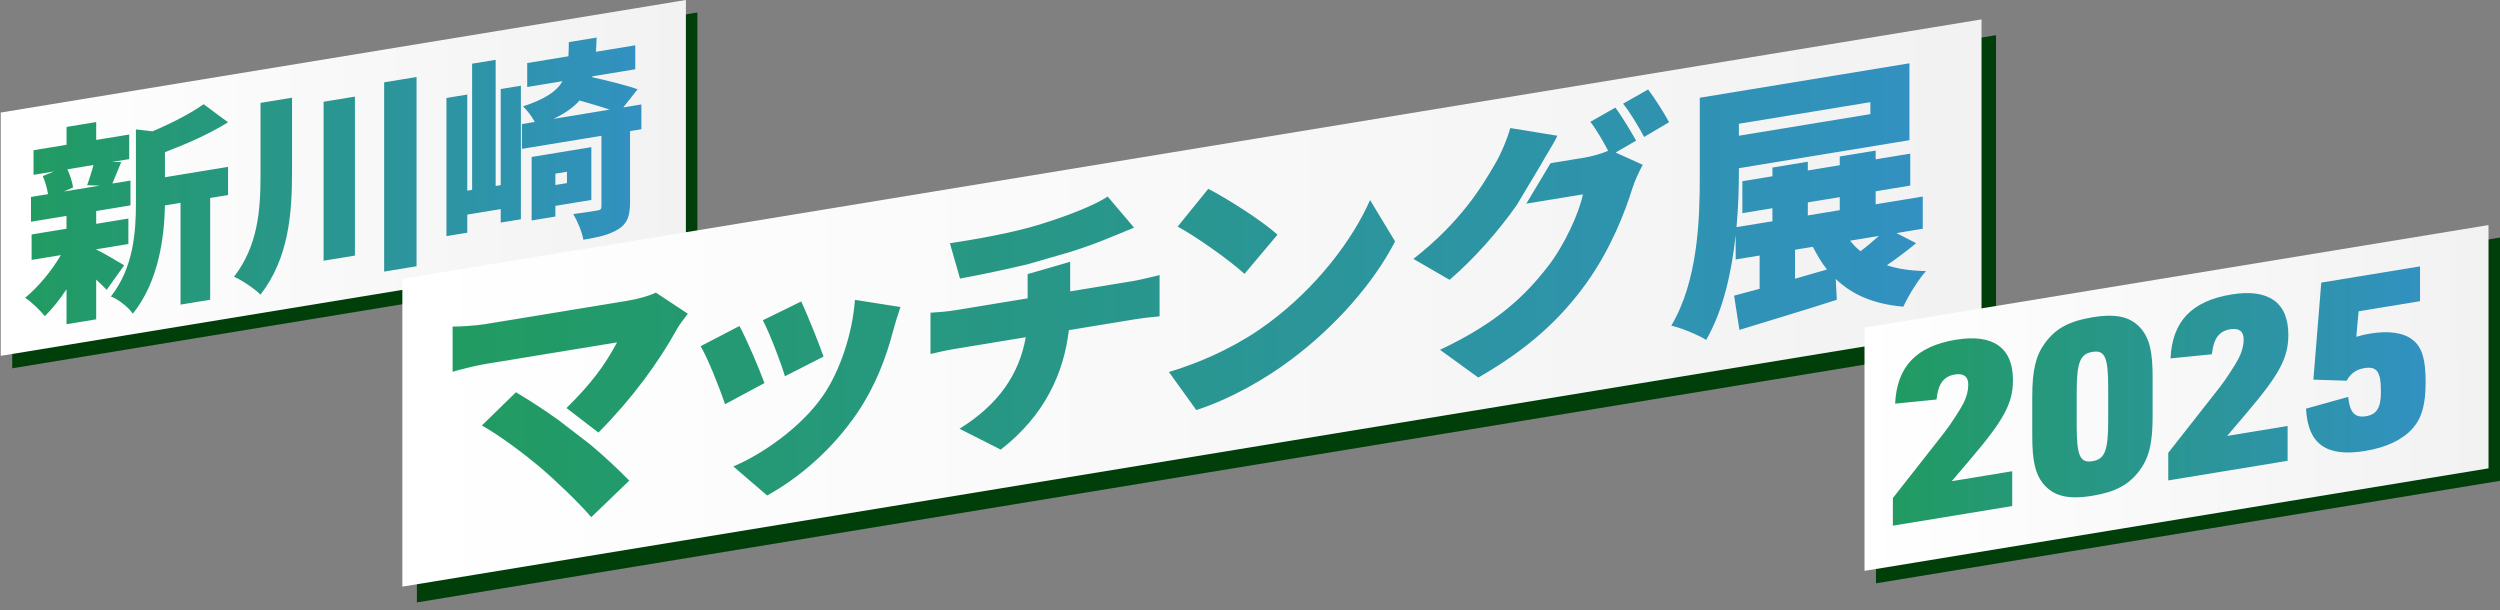 <?xml version="1.0" encoding="UTF-8"?>
<svg id="_レイヤー_1" data-name="レイヤー 1" xmlns="http://www.w3.org/2000/svg" xmlns:xlink="http://www.w3.org/1999/xlink" viewBox="0 0 1433.24 349.88">
  <rect x="0" y="0" width="1433.24" height="349.88" fill="#808080" stroke="none"/>
  <defs>
    <style>
      .cls-1 {
        fill: url(#_名称未設定グラデーション_36-2);
      }

      .cls-1, .cls-2, .cls-3, .cls-4, .cls-5, .cls-6, .cls-7 {
        stroke-width: 0px;
      }

      .cls-2 {
        fill: url(#_名称未設定グラデーション_30-3);
      }

      .cls-3 {
        fill: url(#_名称未設定グラデーション_30);
      }

      .cls-4 {
        fill: #013f0a;
      }

      .cls-5 {
        fill: url(#_名称未設定グラデーション_30-2);
      }

      .cls-6 {
        fill: url(#_名称未設定グラデーション_36);
      }

      .cls-7 {
        fill: url(#_名称未設定グラデーション_36-3);
      }
    </style>
    <linearGradient id="_名称未設定グラデーション_30" data-name="名称未設定グラデーション 30" x1=".43" y1="385.96" x2="393.22" y2="385.96" gradientTransform="translate(0 -251.63) rotate(-9.33) scale(1.01 .99) skewX(-9.09)" gradientUnits="userSpaceOnUse">
      <stop offset="0" stop-color="#fff"/>
      <stop offset="1" stop-color="#f2f2f3"/>
    </linearGradient>
    <linearGradient id="_名称未設定グラデーション_36" data-name="名称未設定グラデーション 36" x1="14.4" y1="103.69" x2="367.72" y2="103.69" gradientUnits="userSpaceOnUse">
      <stop offset="0" stop-color="#219b61"/>
      <stop offset="1" stop-color="#3291c1"/>
    </linearGradient>
    <linearGradient id="_名称未設定グラデーション_30-2" data-name="名称未設定グラデーション 30" x1="230.67" y1="537.59" x2="1136" y2="537.59" xlink:href="#_名称未設定グラデーション_30"/>
    <linearGradient id="_名称未設定グラデーション_36-2" data-name="名称未設定グラデーション 36" x1="259.49" y1="166.39" x2="1104.16" y2="166.39" xlink:href="#_名称未設定グラデーション_36"/>
    <linearGradient id="_名称未設定グラデーション_30-3" data-name="名称未設定グラデーション 30" x1="1068.92" y1="684.74" x2="1426.66" y2="684.74" xlink:href="#_名称未設定グラデーション_30"/>
    <linearGradient id="_名称未設定グラデーション_36-3" data-name="名称未設定グラデーション 36" x1="1085.16" y1="227.04" x2="1390.6" y2="227.04" xlink:href="#_名称未設定グラデーション_36"/>
  </defs>
  <polygon class="cls-4" points="399.8 146.63 7.01 211.15 7.01 71.67 399.8 7.15 399.8 146.63"/>
  <polygon class="cls-3" points="393.22 139.48 .43 204 .43 64.52 393.22 0 393.22 139.48"/>
  <path class="cls-6" d="m61.17,166.16c-1.57-1.67-3.74-3.73-6.03-5.88v22.79l-17,2.79v-20.01c-3.86,5.82-8.2,11.23-12.42,15.42-2.65-3.3-7.72-8.26-11.33-10.56,7.47-6.05,15.19-15.39,20.49-24.46l-16.76,2.75v-14.59l20.01-3.29v-7.35l-20.37,3.35v-14.23l9.77-1.6c-.48-3.3-1.69-7.32-3.01-10.36l6.39-2.62-11.69,1.92v-14.11l18.93-3.11v-10.25l17-2.79v10.25l18.93-3.11v14.11l-9.77,1.6,5.18.11c-2.05,4.8-3.62,9.03-5.06,12.28l10.37-1.7v14.23l-19.65,3.23v7.35l18.45-3.03v14.59l-18.45,3.03v.12c4.34,2.06,13.5,7.55,16.03,9.06l-10.01,14.06Zm-22.54-69.11c1.57,3.36,2.89,7.48,3.25,10.44l-5.3,2.32,20.62-3.39-7.23-.26c1.21-3.33,2.65-7.79,3.62-11.56l-14.95,2.46Zm55.94,4.55l36.17-5.94v16.15l-10.25,1.68v58.35l-17,2.79v-58.35l-8.92,1.47c-.36,17.9-3.5,43.61-18.45,62.1-2.17-3.5-8.56-8.48-12.54-9.88,13.14-16.75,14.35-37.44,14.35-53.71v-42.07l9.52,1.09c11.09-4.71,22.06-10.38,29.3-15.54l13.98,10.36c-10.73,6.71-23.99,12.5-36.17,17.15v14.35Zm72.86-45.6v42.2c0,23.75-1.69,49.46-18.08,70.72-3.38-3.42-10.61-8.26-15.19-10.28,13.62-17.55,15.19-38.06,15.19-57.59v-42.07l18.08-2.97Zm36.05-.62v91.14l-17.96,2.95V58.33l17.96-2.95Zm35.32-11.23v108.5l-18.57,3.05V47.2l18.57-3.05Zm48.26,6.9l11.57-1.9v76.55l-11.57,1.9v-7.72l-19.17,3.15v10.37l-11.94,1.96V56.16l11.94-1.96v55.09l2.77-.46V36.51l13.5-2.22v72.33l2.89-.48v-55.09Zm80.65,23.04l-6.51,1.07v40.87c0,7.6-1.45,12.05-6.63,15.32-5.18,3.26-11.69,4.69-20.13,6.08-.72-4.46-3.5-10.88-5.79-14.72,5.42-.65,11.81-1.7,13.74-2.02,1.81-.3,2.41-.76,2.41-2.33v-40.51l-45.57,7.49v-14.23l7.35-1.21c-1.69-3.22-4.58-6.96-6.75-8.9,12.78-4.27,19.29-8.59,22.66-14.45l-20.25,3.33v-13.74l23.63-3.88c.12-2.43.24-5.22.24-8.12l15.91-2.61c-.12,2.91-.12,5.56-.36,8.14l22.54-3.7v13.74l-24.59,4.04-.12.5c8.68,1.95,19.89,4.69,26.04,6.93l-8.2,10.39,10.37-1.7v14.23Zm-49.31,43.91v6.15l-13.62,2.24v-36.41l34.24-5.62v30.26l-20.62,3.39Zm31.1-55.14c-4.94-1.72-11.33-3.56-17.24-5.25-3.5,3.95-8.32,7.39-14.95,10.53l32.19-5.29Zm-31.1,36.69v6.51l6.63-1.09v-6.51l-6.63,1.09Z"/>
  <polygon class="cls-4" points="1144.33 196.65 239 345.36 239 168.87 1144.33 20.16 1144.33 196.65"/>
  <polygon class="cls-5" points="1136 187.6 230.67 336.31 230.67 159.83 1136 11.11 1136 187.6"/>
  <path class="cls-1" d="m338.35,254.8c8.24,6.88,16.48,14.68,22.42,20.72l-21.81,20.97c-6.71-7.9-19.83-20.54-29.9-29.11-8.85-7.4-23.19-18.16-32.8-23.44l19.53-19.07c6.41,3.83,15.25,9.39,24.25,15.85m4.73-6.8c14.49-14.28,22.12-24.76,28.98-37.64l-75.51,12.4c-6.25,1.03-15.41,3.45-18.76,4.46v-25.93c3.97.11,13.58-.55,18.76-1.4l81-13.31c6.86-1.13,12.97-2.89,16.78-4.74l18.31,12.09c-2.44,3.3-4.58,5.94-5.95,8.3-10.83,19.63-25.78,40.16-45.31,59.84m95.19-28.37l-22.58,12.1c-2.59-7.81-9.92-26.59-14.03-33.24l22.27-11.59c4.27,7.84,11.29,24.38,14.34,32.73Zm73.68-29.65c-3.97,15.3-10.37,31.91-20.44,46.68-14.19,20.94-33.41,37.37-51.71,47.4l-19.37-16.65c16.17-6.77,38.44-22.03,51.1-40.12,10.07-14.32,17.24-36.24,18.61-55.38l26.09,4.1c-2.14,6.3-3.2,10.14-4.27,13.97Zm-39.82,14.47l-22.12,11.26c-2.14-7.28-8.54-24.23-12.66-32.09l21.97-10.78c3.05,6.21,10.53,24.82,12.81,31.61Zm141.41-54.35v16.95s36.46-5.99,36.46-5.99c3.2-.53,11.29-2.47,14.8-3.35v23.64c-4.58.45-9.92,1.02-14.34,1.74l-37.68,6.19c-2.9,24.73-13.88,48.96-39.05,68.5l-23.64-11.98c22.58-13.93,34.32-31.57,37.98-52.46l-39.97,6.57c-4.58.75-10.53,2.04-14.64,3.02v-23.64c4.58-.29,9.61-.66,14.49-1.47l41.19-6.77v-13.9s24.4-7.06,24.4-7.06Zm-24.4,1.41c-14.19,3.4-29.14,6.46-38.75,8.2l-5.8-20.25c11.75-1.78,35.54-5.69,52.48-11.06,16.17-5.1,30.2-10.61,37.98-15.7l15.1,17.81c-6.25,2.55-10.83,4.53-13.58,5.59-7.17,3.01-14.95,5.81-23.03,8.36l-24.41,7.06Zm138.06,33.77c27.46-20.37,48.05-47.4,58.27-70.59l14.34,23.73c-12.2,23.67-33.87,48.43-59.34,67.56-15.56,11.71-35.39,22.9-54.61,29.11l-15.71-21.83c22.42-6.73,42.1-16.83,57.05-27.98Zm5.19-50.74l-18.92,22.48c-8.09-7.52-27.31-21.14-38.29-27.12l17.54-21.65c10.53,5.44,30.51,18.02,39.66,26.28Zm137.11-16.88c-10.83,15.36-24.41,30.71-38.44,42.77l-20.75-12c27-21.06,39.36-41.4,47.44-55.54,2.75-4.72,6.41-13.26,8.09-19.48l27,4.41c-2.24,4.91-7.03,12.04-9.46,16.66l-13.88,23.18Zm19.43-24.09l19.01-3.12c4.58-.75,10.07-2.26,14.03-3.98-2.9-5.47-6.71-12.17-10.22-16.63l14.34-8.15c3.81,5.02,9.15,14.06,11.9,18.94l-11.75,6.81,15.56,7.05c-1.98,3.68-4.42,8.66-5.95,13.49-4.12,13.34-12.36,34.83-26.39,54.37-14.8,20.58-33.26,37.65-61.93,54.11l-21.97-15.92c32.95-15.48,48.82-31.05,61.78-47.67,9.61-12.26,18.15-31.2,20.14-41.44l-32.43,5.33m81.86-46.7l-14.34,8.46c-3.05-5.75-7.93-13.95-12.05-19.07l14.34-8.15c3.97,5.14,9.46,14.01,12.05,18.77Zm59.23,23.22l-19.22,3.16v1.53c0,9.46-.31,20.64-1.37,32.26l20.59-3.38v-7.47l-17.24,2.83v-18.31l17.24-2.83v-5.01l20.29-3.33v5.01l18.31-3.01v-5.01l20.59-3.38v5.01l19.83-3.26v18.31l-19.83,3.26v7.47l27-4.44v18.46l-15.1,2.48,11.29,5.77c-5.34,4.54-11.29,8.87-16.78,12.67,6.41,2.15,13.88,3.21,22.42,3.33-4.42,5-10.22,14.34-12.97,20.43-16.93-1.49-29.29-6.78-38.75-15.91l.61,11.95c-19.22,6.21-39.97,12.36-55.83,17.26l-3.05-19.63c4.27-1.16,9.31-2.44,14.64-3.93v-19.07l-13.73,2.26v-14.03c-2.29,20.97-7.02,43.1-16.93,60.14-4.42-2.78-14.34-6.95-19.98-8.16,15.25-25.69,16.32-60.65,16.32-85.06v-45.61l120.21-19.75v44.09l-19.37,3.18m-78.41-12.6v6.86l75.36-12.38v-6.86l-75.36,12.38Zm32.19,88.84l18.31-5.29c-3.05-3.77-5.64-8.23-8.09-13.01l-10.22,1.68v16.63Zm7.32-69.85l18.31-3.01m0,26.09l-18.31,3.01v7.47l18.31-3.01v-7.47Zm5.95,24.96c1.68,2.16,3.66,4.28,5.95,6.04,3.66-2.74,7.32-5.93,10.53-8.75l-16.48,2.71Z"/>
  <polygon class="cls-4" points="1433.24 275.65 1075.5 334.42 1075.5 194.94 1433.24 136.18 1433.24 275.65"/>
  <polygon class="cls-2" points="1426.66 268.5 1068.92 327.27 1068.92 187.79 1426.66 129.03 1426.66 268.5"/>
  <path class="cls-7" d="m1085.16,285.55l29.26-37.25c3.35-4.15,9.46-13.62,11.21-17.09,1.89-3.78,2.77-7.25,2.77-10.71,0-4.58-2.62-6.64-7.72-5.8-6.41,1.05-9.61,5.46-10.48,14.34l-23.73,2.37c1.02-21.24,12.08-32.9,34.94-36.66,21.25-3.49,32.61,4.63,32.61,23.07,0,13.31-5.1,22.74-23.73,44.66l-11.35,13.37,34.65-5.69v19.96l-68.42,11.24v-15.8Zm79.93-58.19c0-15.25,2.04-23.63,7.42-30.89,6.11-8.21,13.83-12.39,27.08-14.57,14.12-2.32,22.42-.22,28.39,7.12,4.37,5.52,6.11,12.86,6.11,27v22.74c0,15.25-2.04,23.63-7.42,30.89-6.11,8.21-13.83,12.39-27.08,14.57-14.12,2.32-22.42.22-28.39-7.12-4.37-5.52-6.11-12.86-6.11-27v-22.74Zm43.53-5.21c0-17.33-1.89-21.59-9.03-20.42s-9.03,6.06-9.03,23.39v18.86c0,17.33,1.89,21.59,9.03,20.42s9.03-6.06,9.03-23.39v-18.86Zm34.42,37.46l29.26-37.25c3.35-4.15,9.46-13.62,11.21-17.09,1.89-3.78,2.77-7.25,2.77-10.71,0-4.58-2.62-6.64-7.72-5.8-6.41,1.05-9.61,5.46-10.48,14.34l-23.73,2.37c1.02-21.24,12.08-32.9,34.94-36.66,21.25-3.49,32.61,4.63,32.61,23.07,0,13.31-5.1,22.74-23.73,44.66l-11.35,13.37,34.65-5.69v19.96l-68.42,11.24v-15.8Zm87.73-97.6l56.63-9.3v19.96l-35.23,5.79-1.31,14.63c3.06-.92,5.1-1.39,8.01-1.87,10.92-1.79,19.51-.43,24.6,3.86,5.1,4.15,7.13,10.89,7.13,23.92s-2.18,20.6-7.42,26.59c-5.82,6.5-14.99,10.92-27.22,12.93-22.27,3.66-32.9-3.88-33.92-24.24l24.16-6.74c.87,8.87,3.79,12.13,10.19,11.08s8.59-5.15,8.59-14.03c0-11.65-2.33-14.73-9.61-13.53-4.51.74-7.86,3.09-10.04,7.2l-19.07-.61,4.51-55.64Z"/>
</svg>